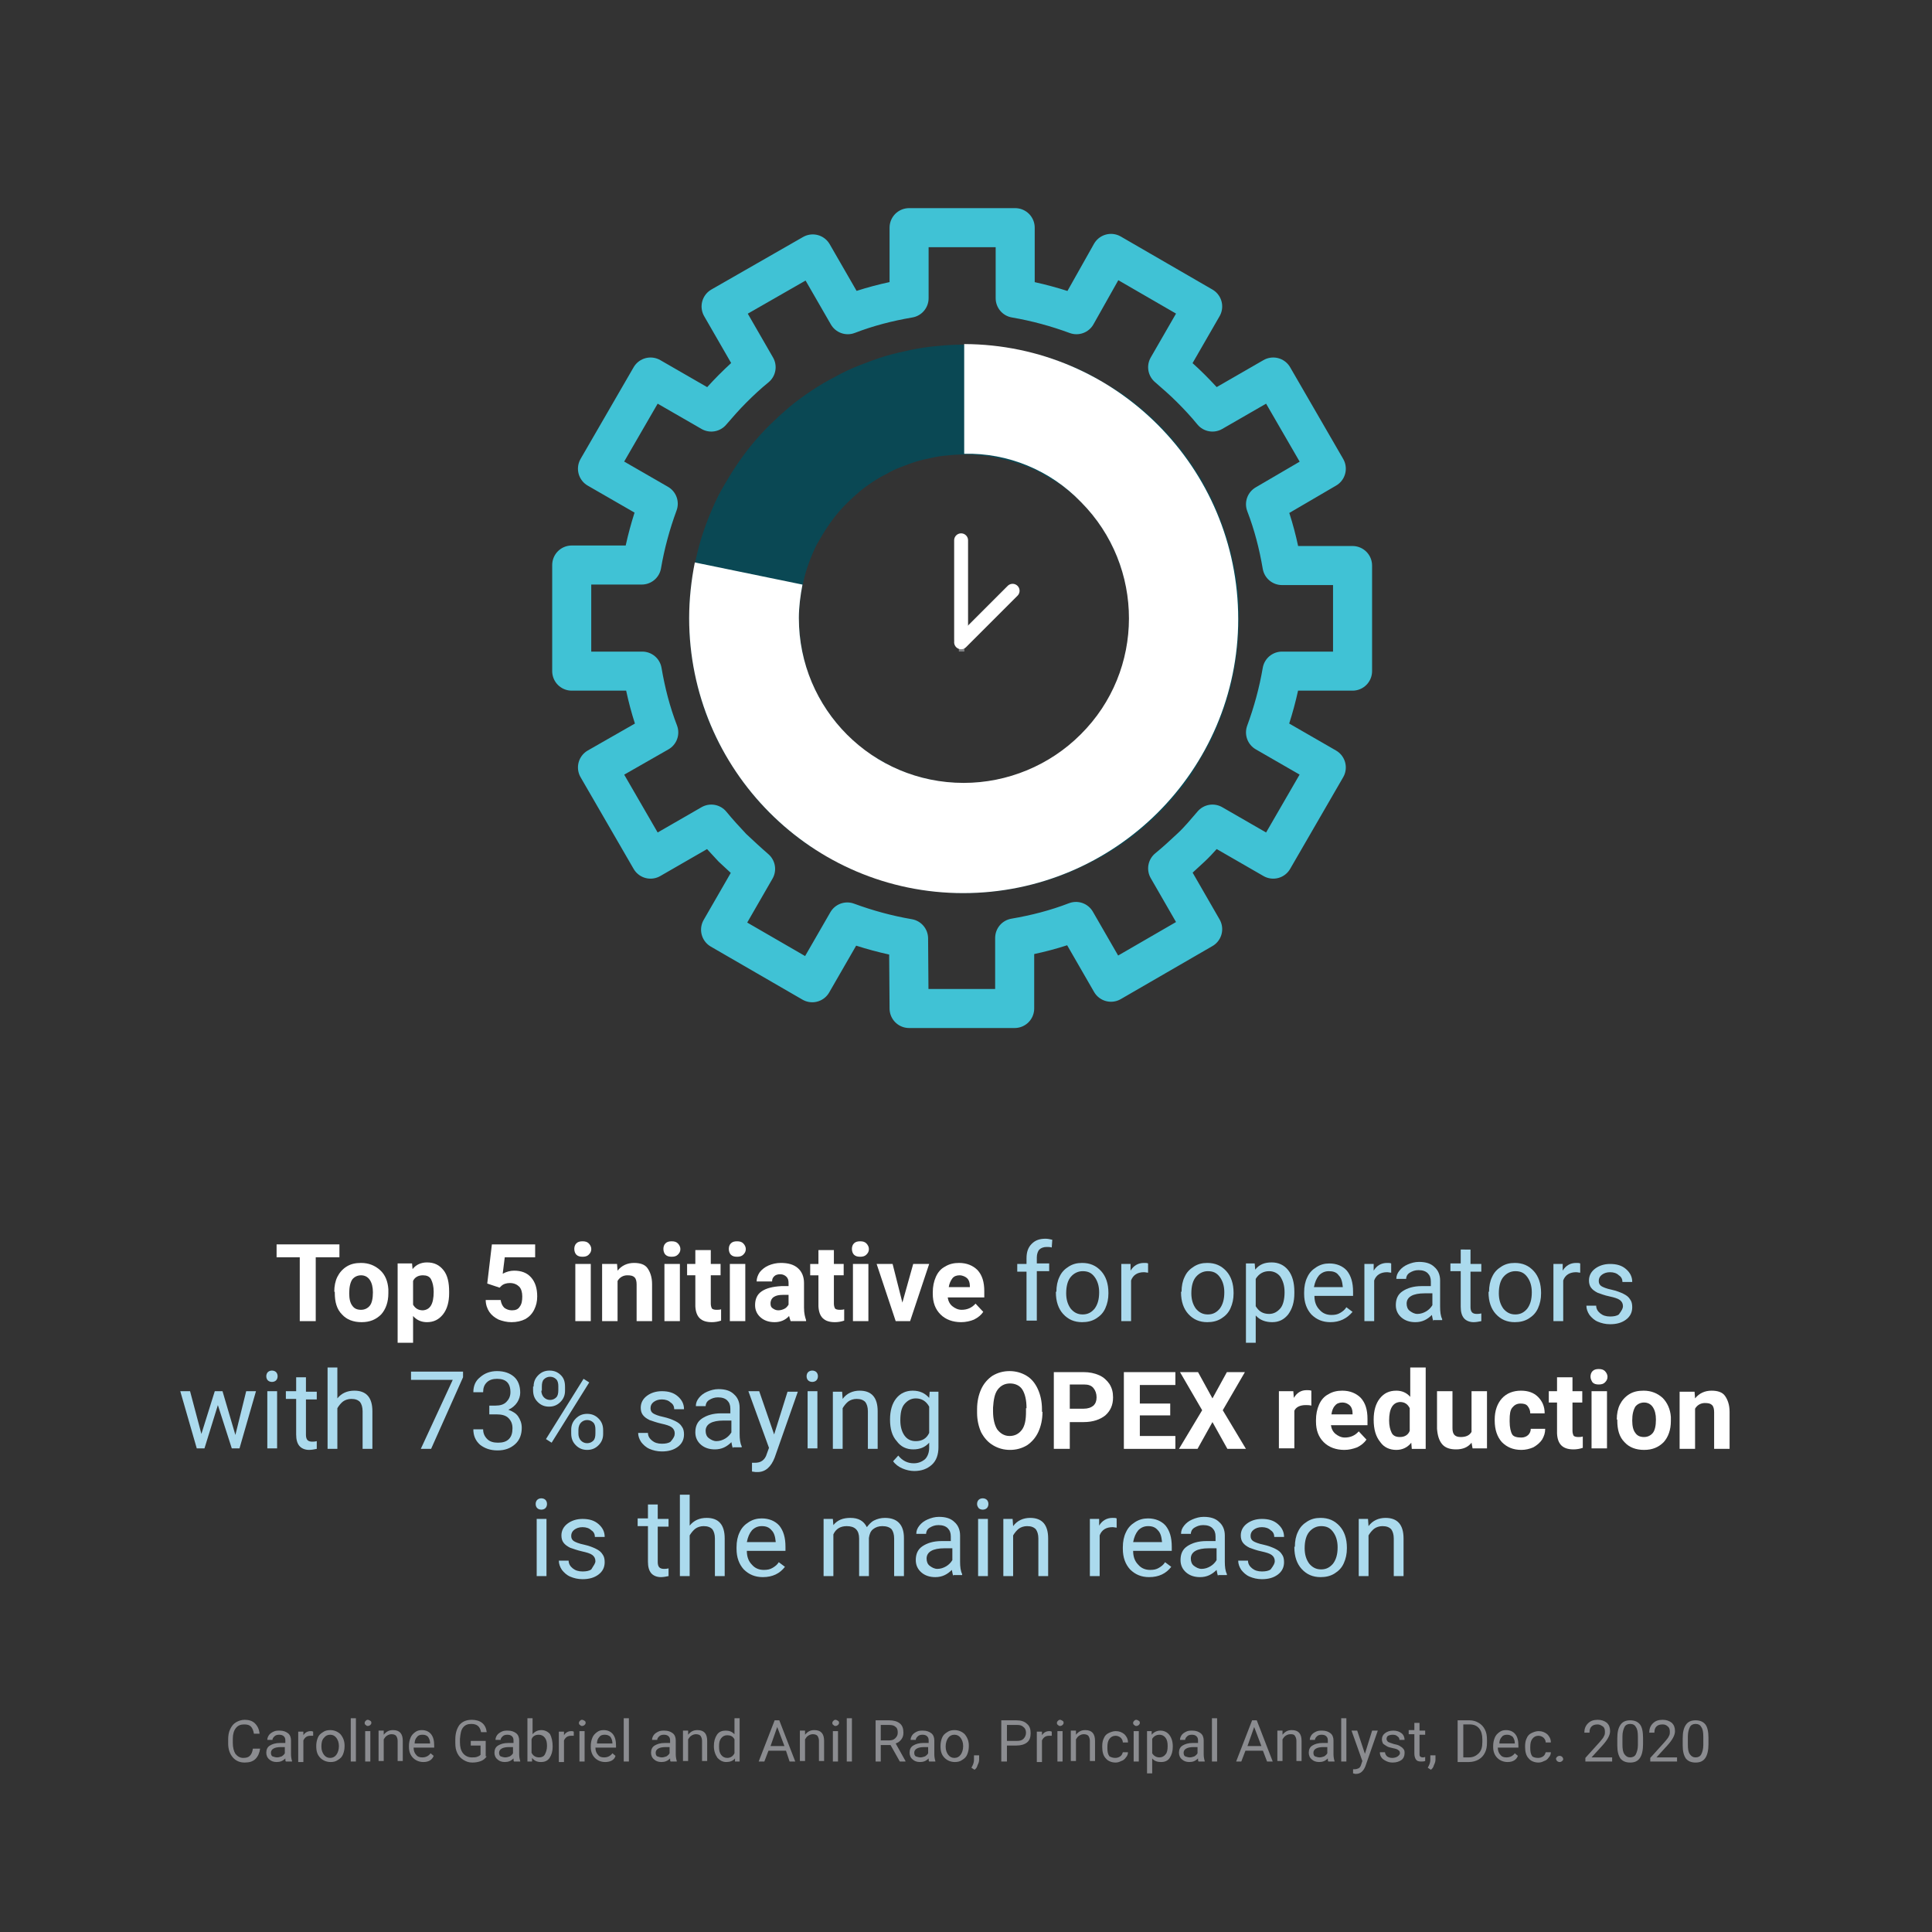 <?xml version="1.0" encoding="utf-8"?>
<!-- Generator: Adobe Illustrator 25.2.3, SVG Export Plug-In . SVG Version: 6.00 Build 0)  -->
<svg version="1.1" id="Calque_1" xmlns="http://www.w3.org/2000/svg" xmlns:xlink="http://www.w3.org/1999/xlink" x="0px" y="0px"
	 viewBox="0 0 375.1 375.1" style="enable-background:new 0 0 375.1 375.1;" xml:space="preserve">
<rect x="0" y="0" width="375.1" height="375.1" fill="#333333" stroke="none"/>
<style type="text/css">
	.st0{fill:none;stroke:#40C2D5;stroke-width:7.58;stroke-linecap:round;stroke-linejoin:round;}
	.st1{enable-background:new    ;}
	.st2{fill:#FFFFFF;}
	.st3{fill:#ABDAED;}
	.st4{opacity:0.65;}
	.st5{fill:#BABCC2;}
	.st6{fill:none;stroke:#0A4854;stroke-width:21.33;}
	.st7{fill:none;stroke:#808285;stroke-width:1.07;}
	.st8{fill:none;stroke:#FFFFFF;stroke-width:2.7;stroke-linecap:round;stroke-linejoin:round;}
</style>
<path class="st0" d="M176.5,195.8H197v-13.7c4.1-0.7,8-1.7,11.9-3.2l6.8,11.8l17.8-10.3l-6.8-11.8c1.6-1.3,3.1-2.7,4.6-4.1
	s2.8-3,4.1-4.5l11.8,6.8l10.3-17.8l-11.8-6.8c1.4-3.8,2.5-7.8,3.2-11.9h13.7v-20.5h-13.7c-0.7-4.1-1.7-8-3.2-11.9l11.8-6.9
	l-10.3-17.8l-11.8,6.8c-1.3-1.6-2.7-3.1-4.2-4.6c-1.5-1.5-3-2.8-4.5-4.1l6.8-11.8l-17.8-10.3L209,61.1c-3.8-1.4-7.8-2.5-11.9-3.2
	V44.2h-20.6v13.7c-4.1,0.7-8,1.7-11.9,3.2l-6.8-11.8L140,59.5l6.8,11.8c-1.6,1.3-3.1,2.7-4.6,4.2s-2.8,3-4.1,4.5l-11.8-6.8L116,91
	l11.8,6.8c-1.4,3.8-2.5,7.8-3.2,11.9H111v20.6h13.7c0.7,4.1,1.7,8,3.2,11.9L116,149l10.3,17.8l11.8-6.8c1.3,1.6,2.7,3.1,4.1,4.6
	c1.5,1.4,3,2.8,4.5,4.1l-6.8,11.8l17.8,10.3l6.8-11.8c3.8,1.4,7.8,2.5,11.9,3.2L176.5,195.8z"/>
<g class="st1">
	<path class="st2" d="M65.9,244.1h-4.6v12.4h-3.1v-12.4h-4.5v-2.5h12.2V244.1z"/>
</g>
<g class="st1">
	<path class="st2" d="M64.9,250.8c0-1.1,0.2-2.1,0.6-2.9s1-1.5,1.8-2c0.8-0.5,1.7-0.7,2.8-0.7c1.5,0,2.7,0.5,3.7,1.4
		s1.5,2.2,1.6,3.7l0,0.8c0,1.7-0.5,3.1-1.4,4.1c-1,1-2.2,1.5-3.8,1.5s-2.9-0.5-3.8-1.5c-1-1-1.4-2.4-1.4-4.2V250.8z M67.8,251.1
		c0,1.1,0.2,1.9,0.6,2.4c0.4,0.6,1,0.8,1.7,0.8c0.7,0,1.3-0.3,1.7-0.8s0.6-1.4,0.6-2.6c0-1-0.2-1.8-0.6-2.4c-0.4-0.6-1-0.9-1.7-0.9
		c-0.7,0-1.3,0.3-1.7,0.8C68,249,67.8,249.9,67.8,251.1z"/>
	<path class="st2" d="M87.2,251.1c0,1.7-0.4,3.1-1.2,4.1c-0.8,1-1.8,1.5-3.1,1.5c-1.1,0-2-0.4-2.7-1.2v5.2h-3v-15.4H80l0.1,1.1
		c0.7-0.9,1.7-1.3,2.8-1.3c1.4,0,2.4,0.5,3.2,1.5s1.1,2.4,1.1,4.2V251.1z M84.2,250.8c0-1-0.2-1.8-0.5-2.4s-0.9-0.8-1.6-0.8
		c-0.9,0-1.6,0.4-1.9,1.1v4.6c0.4,0.7,1,1.1,1.9,1.1C83.5,254.3,84.2,253.2,84.2,250.8z"/>
	<path class="st2" d="M94.6,249.2l0.9-7.6h8.4v2.5h-5.9l-0.4,3.2c0.7-0.4,1.5-0.6,2.2-0.6c1.4,0,2.5,0.4,3.3,1.3s1.2,2.1,1.2,3.7
		c0,1-0.2,1.8-0.6,2.6c-0.4,0.8-1,1.4-1.7,1.8c-0.8,0.4-1.7,0.6-2.7,0.6c-0.9,0-1.7-0.2-2.5-0.5c-0.8-0.4-1.4-0.9-1.8-1.5
		s-0.7-1.4-0.7-2.3h2.9c0.1,0.6,0.3,1.1,0.7,1.5c0.4,0.3,0.9,0.5,1.5,0.5c0.7,0,1.2-0.2,1.5-0.7c0.4-0.5,0.5-1.2,0.5-2
		c0-0.8-0.2-1.5-0.6-1.9s-1-0.7-1.8-0.7c-0.7,0-1.3,0.2-1.7,0.6l-0.3,0.3L94.6,249.2z"/>
	<path class="st2" d="M111.5,242.5c0-0.4,0.1-0.8,0.4-1.1c0.3-0.3,0.7-0.4,1.2-0.4c0.5,0,0.9,0.1,1.2,0.4s0.5,0.7,0.5,1.1
		c0,0.5-0.2,0.8-0.5,1.1s-0.7,0.4-1.2,0.4s-0.9-0.1-1.2-0.4C111.7,243.4,111.5,243,111.5,242.5z M114.7,256.5h-3v-11.1h3V256.5z"/>
	<path class="st2" d="M119.8,245.4l0.1,1.3c0.8-1,1.9-1.5,3.2-1.5c1.2,0,2.1,0.3,2.6,1s0.9,1.7,0.9,3.1v7.2h-3v-7.1
		c0-0.6-0.1-1.1-0.4-1.4s-0.7-0.4-1.4-0.4c-0.8,0-1.5,0.4-1.9,1.1v7.8h-3v-11.1H119.8z"/>
	<path class="st2" d="M128.8,242.5c0-0.4,0.1-0.8,0.4-1.1c0.3-0.3,0.7-0.4,1.2-0.4c0.5,0,0.9,0.1,1.2,0.4s0.5,0.7,0.5,1.1
		c0,0.5-0.2,0.8-0.5,1.1s-0.7,0.4-1.2,0.4s-0.9-0.1-1.2-0.4C129,243.4,128.8,243,128.8,242.5z M132,256.5h-3v-11.1h3V256.5z"/>
	<path class="st2" d="M138,242.7v2.7h1.9v2.2H138v5.5c0,0.4,0.1,0.7,0.2,0.9s0.5,0.3,0.9,0.3c0.3,0,0.6,0,0.9-0.1v2.2
		c-0.6,0.2-1.2,0.3-1.8,0.3c-2.1,0-3.1-1-3.2-3.1v-6h-1.6v-2.2h1.6v-2.7H138z"/>
	<path class="st2" d="M141.5,242.5c0-0.4,0.1-0.8,0.4-1.1c0.3-0.3,0.7-0.4,1.2-0.4c0.5,0,0.9,0.1,1.2,0.4s0.5,0.7,0.5,1.1
		c0,0.5-0.2,0.8-0.5,1.1s-0.7,0.4-1.2,0.4s-0.9-0.1-1.2-0.4C141.7,243.4,141.5,243,141.5,242.5z M144.7,256.5h-3v-11.1h3V256.5z"/>
	<path class="st2" d="M153.5,256.5c-0.1-0.3-0.2-0.6-0.3-1c-0.7,0.8-1.7,1.2-2.8,1.2c-1.1,0-2-0.3-2.7-0.9s-1.1-1.4-1.1-2.4
		c0-1.2,0.4-2.1,1.3-2.7c0.9-0.6,2.1-0.9,3.8-1h1.4v-0.6c0-0.5-0.1-0.9-0.4-1.2c-0.3-0.3-0.7-0.5-1.2-0.5c-0.5,0-0.9,0.1-1.2,0.4
		s-0.4,0.6-0.4,1h-3c0-0.6,0.2-1.2,0.6-1.8c0.4-0.5,1-1,1.7-1.3c0.7-0.3,1.5-0.5,2.4-0.5c1.4,0,2.5,0.3,3.3,1
		c0.8,0.7,1.2,1.7,1.2,2.9v4.8c0,1.1,0.2,1.8,0.4,2.4v0.2H153.5z M151.1,254.4c0.4,0,0.8-0.1,1.2-0.3c0.4-0.2,0.6-0.5,0.8-0.8v-1.9
		H152c-1.5,0-2.3,0.5-2.4,1.5l0,0.2c0,0.4,0.1,0.7,0.4,0.9S150.6,254.4,151.1,254.4z"/>
	<path class="st2" d="M161.9,242.7v2.7h1.9v2.2h-1.9v5.5c0,0.4,0.1,0.7,0.2,0.9s0.5,0.3,0.9,0.3c0.3,0,0.6,0,0.9-0.1v2.2
		c-0.6,0.2-1.2,0.3-1.8,0.3c-2.1,0-3.1-1-3.2-3.1v-6h-1.6v-2.2h1.6v-2.7H161.9z"/>
	<path class="st2" d="M165.4,242.5c0-0.4,0.1-0.8,0.4-1.1c0.3-0.3,0.7-0.4,1.2-0.4c0.5,0,0.9,0.1,1.2,0.4s0.5,0.7,0.5,1.1
		c0,0.5-0.2,0.8-0.5,1.1s-0.7,0.4-1.2,0.4s-0.9-0.1-1.2-0.4C165.6,243.4,165.4,243,165.4,242.5z M168.6,256.5h-3v-11.1h3V256.5z"/>
	<path class="st2" d="M175.2,252.9l2.1-7.5h3.1l-3.7,11.1h-2.8l-3.7-11.1h3.1L175.2,252.9z"/>
</g>
<g class="st1">
	<path class="st2" d="M186.6,256.7c-1.6,0-3-0.5-4-1.5c-1-1-1.5-2.3-1.5-4v-0.3c0-1.1,0.2-2.1,0.6-3c0.4-0.9,1-1.6,1.8-2
		c0.8-0.5,1.7-0.7,2.7-0.7c1.5,0,2.7,0.5,3.6,1.4c0.9,1,1.3,2.3,1.3,4.1v1.2h-7.1c0.1,0.7,0.4,1.3,0.9,1.7c0.5,0.4,1.1,0.7,1.8,0.7
		c1.1,0,2-0.4,2.7-1.2l1.5,1.6c-0.4,0.6-1,1.1-1.8,1.5C188.4,256.5,187.5,256.7,186.6,256.7z M186.3,247.6c-0.6,0-1.1,0.2-1.4,0.6
		s-0.6,1-0.7,1.7h4.1v-0.2c0-0.7-0.2-1.2-0.5-1.5S186.9,247.6,186.3,247.6z"/>
</g>
<g class="st1">
	<path class="st3" d="M199.3,256.5v-9.6h-1.8v-1.5h1.8v-1.1c0-1.2,0.3-2.1,1-2.8s1.5-1,2.7-1c0.4,0,0.9,0.1,1.3,0.2l-0.1,1.5
		c-0.3-0.1-0.7-0.1-1-0.1c-0.6,0-1.1,0.2-1.4,0.5s-0.5,0.9-0.5,1.5v1.2h2.4v1.5h-2.4v9.6H199.3z"/>
	<path class="st3" d="M205.1,250.8c0-1.1,0.2-2.1,0.6-2.9c0.4-0.9,1-1.5,1.8-2c0.8-0.5,1.6-0.7,2.6-0.7c1.5,0,2.7,0.5,3.7,1.6
		c0.9,1,1.4,2.4,1.4,4.2v0.1c0,1.1-0.2,2-0.6,2.9c-0.4,0.9-1,1.5-1.8,2c-0.8,0.5-1.7,0.7-2.7,0.7c-1.5,0-2.7-0.5-3.7-1.6
		c-0.9-1-1.4-2.4-1.4-4.2V250.8z M207,251.1c0,1.2,0.3,2.2,0.9,3c0.6,0.7,1.3,1.1,2.3,1.1c1,0,1.7-0.4,2.3-1.1
		c0.6-0.8,0.9-1.8,0.9-3.2c0-1.2-0.3-2.2-0.9-3c-0.6-0.8-1.3-1.1-2.3-1.1c-0.9,0-1.7,0.4-2.3,1.1S207,249.7,207,251.1z"/>
	<path class="st3" d="M223,247.1c-0.3,0-0.6-0.1-0.9-0.1c-1.2,0-2.1,0.5-2.5,1.6v7.9h-1.9v-11.1h1.8l0,1.3c0.6-1,1.5-1.5,2.6-1.5
		c0.4,0,0.6,0,0.8,0.1V247.1z"/>
	<path class="st3" d="M229.4,250.8c0-1.1,0.2-2.1,0.6-2.9c0.4-0.9,1-1.5,1.8-2c0.8-0.5,1.6-0.7,2.6-0.7c1.5,0,2.7,0.5,3.7,1.6
		c0.9,1,1.4,2.4,1.4,4.2v0.1c0,1.1-0.2,2-0.6,2.9c-0.4,0.9-1,1.5-1.8,2c-0.8,0.5-1.7,0.7-2.7,0.7c-1.5,0-2.7-0.5-3.7-1.6
		c-0.9-1-1.4-2.4-1.4-4.2V250.8z M231.3,251.1c0,1.2,0.3,2.2,0.9,3c0.6,0.7,1.3,1.1,2.3,1.1c1,0,1.7-0.4,2.3-1.1
		c0.6-0.8,0.9-1.8,0.9-3.2c0-1.2-0.3-2.2-0.9-3c-0.6-0.8-1.3-1.1-2.3-1.1c-0.9,0-1.7,0.4-2.3,1.1S231.3,249.7,231.3,251.1z"/>
	<path class="st3" d="M251.3,251.1c0,1.7-0.4,3-1.2,4.1c-0.8,1-1.8,1.5-3.1,1.5c-1.3,0-2.4-0.4-3.2-1.3v5.3h-1.9v-15.4h1.7l0.1,1.2
		c0.8-1,1.8-1.4,3.2-1.4c1.3,0,2.4,0.5,3.2,1.5c0.8,1,1.2,2.4,1.2,4.2V251.1z M249.4,250.9c0-1.3-0.3-2.2-0.8-3
		c-0.5-0.7-1.3-1.1-2.2-1.1c-1.1,0-2,0.5-2.6,1.5v5.3c0.6,1,1.4,1.5,2.6,1.5c0.9,0,1.6-0.4,2.2-1.1
		C249.1,253.4,249.4,252.3,249.4,250.9z"/>
	<path class="st3" d="M258.3,256.7c-1.5,0-2.7-0.5-3.7-1.5c-0.9-1-1.4-2.3-1.4-4v-0.3c0-1.1,0.2-2.1,0.6-2.9c0.4-0.9,1-1.5,1.8-2
		c0.8-0.5,1.6-0.7,2.5-0.7c1.4,0,2.6,0.5,3.4,1.4c0.8,1,1.2,2.3,1.2,4.1v0.8h-7.5c0,1.1,0.3,2,1,2.7c0.6,0.7,1.4,1,2.3,1
		c0.7,0,1.2-0.1,1.7-0.4c0.5-0.3,0.9-0.6,1.2-1.1l1.2,0.9C261.5,256,260.1,256.7,258.3,256.7z M258,246.8c-0.8,0-1.4,0.3-1.9,0.8
		c-0.5,0.6-0.8,1.3-1,2.3h5.6v-0.1c-0.1-1-0.3-1.7-0.8-2.2C259.5,247,258.8,246.8,258,246.8z"/>
	<path class="st3" d="M270.2,247.1c-0.3,0-0.6-0.1-0.9-0.1c-1.2,0-2.1,0.5-2.5,1.6v7.9h-1.9v-11.1h1.8l0,1.3c0.6-1,1.5-1.5,2.6-1.5
		c0.4,0,0.6,0,0.8,0.1V247.1z"/>
</g>
<g class="st1">
	<path class="st3" d="M278.3,256.5c-0.1-0.2-0.2-0.6-0.3-1.2c-0.9,0.9-1.9,1.4-3.2,1.4c-1.1,0-2-0.3-2.7-0.9
		c-0.7-0.6-1.1-1.4-1.1-2.4c0-1.2,0.4-2.1,1.3-2.7c0.9-0.6,2.1-1,3.7-1h1.8v-0.9c0-0.7-0.2-1.2-0.6-1.6c-0.4-0.4-1-0.6-1.8-0.6
		c-0.7,0-1.2,0.2-1.7,0.5c-0.5,0.3-0.7,0.8-0.7,1.2h-1.9c0-0.6,0.2-1.1,0.6-1.6c0.4-0.5,0.9-0.9,1.6-1.2c0.7-0.3,1.4-0.5,2.2-0.5
		c1.3,0,2.3,0.3,3,1c0.7,0.6,1.1,1.5,1.1,2.6v5.1c0,1,0.1,1.8,0.4,2.4v0.2H278.3z M275.2,255.1c0.6,0,1.2-0.2,1.7-0.5
		s0.9-0.7,1.2-1.2v-2.3h-1.5c-2.3,0-3.5,0.7-3.5,2c0,0.6,0.2,1.1,0.6,1.4S274.6,255.1,275.2,255.1z"/>
	<path class="st3" d="M285.5,242.7v2.7h2.1v1.5h-2.1v6.9c0,0.4,0.1,0.8,0.3,1s0.5,0.3,0.9,0.3c0.2,0,0.5,0,0.9-0.1v1.5
		c-0.5,0.1-1,0.2-1.5,0.2c-0.8,0-1.5-0.3-1.9-0.8c-0.4-0.5-0.6-1.2-0.6-2.2v-6.9h-2v-1.5h2v-2.7H285.5z"/>
</g>
<g class="st1">
	<path class="st3" d="M289.1,250.8c0-1.1,0.2-2.1,0.6-2.9c0.4-0.9,1-1.5,1.8-2c0.8-0.5,1.6-0.7,2.6-0.7c1.5,0,2.7,0.5,3.7,1.6
		c0.9,1,1.4,2.4,1.4,4.2v0.1c0,1.1-0.2,2-0.6,2.9c-0.4,0.9-1,1.5-1.8,2c-0.8,0.5-1.7,0.7-2.7,0.7c-1.5,0-2.7-0.5-3.7-1.6
		c-0.9-1-1.4-2.4-1.4-4.2V250.8z M291,251.1c0,1.2,0.3,2.2,0.9,3c0.6,0.7,1.3,1.1,2.3,1.1c1,0,1.7-0.4,2.3-1.1
		c0.6-0.8,0.9-1.8,0.9-3.2c0-1.2-0.3-2.2-0.9-3c-0.6-0.8-1.3-1.1-2.3-1.1c-0.9,0-1.7,0.4-2.3,1.1S291,249.7,291,251.1z"/>
	<path class="st3" d="M306.9,247.1c-0.3,0-0.6-0.1-0.9-0.1c-1.2,0-2.1,0.5-2.5,1.6v7.9h-1.9v-11.1h1.8l0,1.3c0.6-1,1.5-1.5,2.6-1.5
		c0.4,0,0.6,0,0.8,0.1V247.1z"/>
	<path class="st3" d="M315.1,253.6c0-0.5-0.2-0.9-0.6-1.2c-0.4-0.3-1.1-0.5-2-0.7c-1-0.2-1.7-0.5-2.3-0.7c-0.6-0.3-1-0.6-1.3-1
		c-0.3-0.4-0.4-0.9-0.4-1.4c0-0.9,0.4-1.7,1.2-2.3c0.8-0.6,1.8-0.9,2.9-0.9c1.3,0,2.3,0.3,3.1,1c0.8,0.7,1.2,1.5,1.2,2.5H315
		c0-0.5-0.2-1-0.7-1.3c-0.4-0.4-1-0.6-1.7-0.6c-0.7,0-1.2,0.2-1.6,0.5s-0.6,0.7-0.6,1.2c0,0.5,0.2,0.8,0.5,1s1,0.5,2,0.7
		c0.9,0.2,1.7,0.5,2.3,0.8c0.6,0.3,1,0.6,1.3,1.1c0.3,0.4,0.4,0.9,0.4,1.5c0,1-0.4,1.8-1.2,2.4c-0.8,0.6-1.8,0.9-3.1,0.9
		c-0.9,0-1.7-0.2-2.4-0.5s-1.2-0.8-1.6-1.3c-0.4-0.6-0.6-1.2-0.6-1.8h1.9c0,0.6,0.3,1.1,0.8,1.5c0.5,0.4,1.1,0.6,1.9,0.6
		c0.7,0,1.3-0.1,1.7-0.4C314.9,254.4,315.1,254,315.1,253.6z"/>
</g>
<g class="st1">
	<path class="st3" d="M45.7,278.6l2.1-8.5h1.9l-3.2,11.1H45l-2.7-8.4l-2.6,8.4h-1.5l-3.2-11.1h1.9l2.2,8.3l2.6-8.3h1.5L45.7,278.6z"
		/>
	<path class="st3" d="M51.7,267.2c0-0.3,0.1-0.6,0.3-0.8s0.5-0.3,0.8-0.3s0.6,0.1,0.8,0.3s0.3,0.5,0.3,0.8c0,0.3-0.1,0.6-0.3,0.8
		s-0.5,0.3-0.8,0.3s-0.6-0.1-0.8-0.3S51.7,267.5,51.7,267.2z M53.8,281.2h-1.9v-11.1h1.9V281.2z"/>
	<path class="st3" d="M59.4,267.5v2.7h2.1v1.5h-2.1v6.9c0,0.4,0.1,0.8,0.3,1s0.5,0.3,0.9,0.3c0.2,0,0.5,0,0.9-0.1v1.5
		c-0.5,0.1-1,0.2-1.5,0.2c-0.8,0-1.5-0.3-1.9-0.8c-0.4-0.5-0.6-1.2-0.6-2.2v-6.9h-2v-1.5h2v-2.7H59.4z"/>
	<path class="st3" d="M65.5,271.5c0.8-1,1.9-1.5,3.3-1.5c2.3,0,3.5,1.3,3.5,4v7.3h-1.9v-7.3c0-0.8-0.2-1.4-0.5-1.8
		c-0.4-0.4-0.9-0.6-1.7-0.6c-0.6,0-1.2,0.2-1.6,0.5s-0.8,0.8-1.1,1.3v7.9h-1.9v-15.8h1.9V271.5z"/>
	<path class="st3" d="M89.9,267.4l-6.2,13.9h-2l6.2-13.4h-8.1v-1.6h10.1V267.4z"/>
	<path class="st3" d="M94.8,272.9h1.4c0.9,0,1.6-0.2,2.1-0.7c0.5-0.5,0.8-1.1,0.8-1.9c0-1.8-0.9-2.6-2.6-2.6c-0.8,0-1.5,0.2-2,0.7
		c-0.5,0.5-0.7,1.1-0.7,1.9h-1.9c0-1.2,0.4-2.2,1.3-2.9c0.9-0.8,2-1.2,3.3-1.2c1.4,0,2.5,0.4,3.3,1.1c0.8,0.7,1.2,1.8,1.2,3.1
		c0,0.6-0.2,1.3-0.6,1.9c-0.4,0.6-1,1.1-1.7,1.4c0.8,0.3,1.5,0.7,1.9,1.3c0.4,0.6,0.7,1.3,0.7,2.2c0,1.3-0.4,2.4-1.3,3.2
		c-0.9,0.8-2,1.2-3.4,1.2s-2.5-0.4-3.4-1.1c-0.9-0.8-1.3-1.8-1.3-3h1.9c0,0.8,0.3,1.4,0.8,1.9s1.2,0.7,2.1,0.7
		c0.9,0,1.6-0.2,2.1-0.7s0.7-1.2,0.7-2.1c0-0.9-0.3-1.5-0.8-2s-1.3-0.7-2.3-0.7h-1.4V272.9z"/>
	<path class="st3" d="M103.6,269.2c0-0.9,0.3-1.6,0.9-2.2s1.3-0.9,2.2-0.9c0.9,0,1.6,0.3,2.2,0.9c0.6,0.6,0.8,1.3,0.8,2.3v0.7
		c0,0.9-0.3,1.6-0.9,2.2c-0.6,0.6-1.3,0.9-2.2,0.9c-0.9,0-1.6-0.3-2.2-0.9c-0.6-0.6-0.9-1.3-0.9-2.3V269.2z M105.1,270
		c0,0.5,0.2,1,0.5,1.3c0.3,0.3,0.7,0.5,1.2,0.5c0.5,0,0.9-0.2,1.2-0.5c0.3-0.3,0.4-0.8,0.4-1.4v-0.8c0-0.5-0.1-1-0.4-1.3
		s-0.7-0.5-1.2-0.5s-0.9,0.2-1.2,0.5s-0.4,0.8-0.4,1.4V270z M107.1,280.1l-1.1-0.7l7.3-11.7l1.1,0.7L107.1,280.1z M110.9,277.6
		c0-0.9,0.3-1.6,0.9-2.2c0.6-0.6,1.3-0.9,2.2-0.9s1.6,0.3,2.2,0.9s0.9,1.3,0.9,2.3v0.7c0,0.9-0.3,1.6-0.9,2.2
		c-0.6,0.6-1.3,0.9-2.2,0.9s-1.6-0.3-2.2-0.9c-0.6-0.6-0.9-1.3-0.9-2.3V277.6z M112.3,278.4c0,0.5,0.2,1,0.5,1.3s0.7,0.5,1.2,0.5
		c0.5,0,0.9-0.2,1.2-0.5c0.3-0.3,0.4-0.8,0.4-1.4v-0.8c0-0.5-0.1-1-0.4-1.3c-0.3-0.3-0.7-0.5-1.2-0.5c-0.5,0-0.9,0.2-1.2,0.5
		c-0.3,0.3-0.5,0.8-0.5,1.4V278.4z"/>
	<path class="st3" d="M131,278.3c0-0.5-0.2-0.9-0.6-1.2c-0.4-0.3-1.1-0.5-2-0.7s-1.7-0.5-2.3-0.7c-0.6-0.3-1-0.6-1.3-1
		c-0.3-0.4-0.4-0.9-0.4-1.4c0-0.9,0.4-1.7,1.2-2.3c0.8-0.6,1.8-0.9,2.9-0.9c1.3,0,2.3,0.3,3.1,1c0.8,0.7,1.2,1.5,1.2,2.5h-1.9
		c0-0.5-0.2-1-0.7-1.3c-0.4-0.4-1-0.6-1.7-0.6c-0.7,0-1.2,0.2-1.6,0.5s-0.6,0.7-0.6,1.2c0,0.5,0.2,0.8,0.5,1s1,0.5,2,0.7
		c0.9,0.2,1.7,0.5,2.3,0.8c0.6,0.3,1,0.6,1.3,1.1c0.3,0.4,0.4,0.9,0.4,1.5c0,1-0.4,1.8-1.2,2.4c-0.8,0.6-1.8,0.9-3.1,0.9
		c-0.9,0-1.7-0.2-2.4-0.5s-1.2-0.8-1.6-1.3c-0.4-0.6-0.6-1.2-0.6-1.8h1.9c0,0.6,0.3,1.1,0.8,1.5c0.5,0.4,1.1,0.6,1.9,0.6
		c0.7,0,1.3-0.1,1.7-0.4C130.8,279.2,131,278.8,131,278.3z"/>
	<path class="st3" d="M142.3,281.2c-0.1-0.2-0.2-0.6-0.3-1.2c-0.9,0.9-1.9,1.4-3.2,1.4c-1.1,0-2-0.3-2.7-0.9
		c-0.7-0.6-1.1-1.4-1.1-2.4c0-1.2,0.4-2.1,1.3-2.7c0.9-0.6,2.1-1,3.7-1h1.8v-0.9c0-0.7-0.2-1.2-0.6-1.6c-0.4-0.4-1-0.6-1.8-0.6
		c-0.7,0-1.2,0.2-1.7,0.5c-0.5,0.3-0.7,0.8-0.7,1.2h-1.9c0-0.6,0.2-1.1,0.6-1.6c0.4-0.5,0.9-0.9,1.6-1.2s1.4-0.5,2.2-0.5
		c1.3,0,2.3,0.3,3,1c0.7,0.6,1.1,1.5,1.1,2.6v5.1c0,1,0.1,1.8,0.4,2.4v0.2H142.3z M139.1,279.8c0.6,0,1.2-0.2,1.7-0.5
		s0.9-0.7,1.2-1.2v-2.3h-1.5c-2.3,0-3.5,0.7-3.5,2c0,0.6,0.2,1.1,0.6,1.4S138.5,279.8,139.1,279.8z"/>
</g>
<g class="st1">
	<path class="st3" d="M150.3,278.5l2.6-8.3h2l-4.5,12.8c-0.7,1.8-1.8,2.8-3.3,2.8l-0.4,0l-0.7-0.1V284l0.5,0c0.6,0,1.1-0.1,1.5-0.4
		c0.4-0.3,0.7-0.7,0.9-1.4l0.4-1.1l-4-11h2.1L150.3,278.5z"/>
	<path class="st3" d="M156.6,267.2c0-0.3,0.1-0.6,0.3-0.8s0.5-0.3,0.8-0.3s0.6,0.1,0.8,0.3s0.3,0.5,0.3,0.8c0,0.3-0.1,0.6-0.3,0.8
		s-0.5,0.3-0.8,0.3s-0.6-0.1-0.8-0.3S156.6,267.5,156.6,267.2z M158.7,281.2h-1.9v-11.1h1.9V281.2z"/>
	<path class="st3" d="M163.5,270.2l0.1,1.4c0.8-1.1,2-1.6,3.3-1.6c2.3,0,3.5,1.3,3.5,4v7.3h-1.9v-7.3c0-0.8-0.2-1.4-0.5-1.8
		c-0.4-0.4-0.9-0.6-1.7-0.6c-0.6,0-1.2,0.2-1.6,0.5s-0.8,0.8-1.1,1.3v7.9h-1.9v-11.1H163.5z"/>
	<path class="st3" d="M172.8,275.6c0-1.7,0.4-3.1,1.2-4.1c0.8-1,1.9-1.5,3.2-1.5c1.4,0,2.4,0.5,3.2,1.4l0.1-1.2h1.7V281
		c0,1.4-0.4,2.6-1.3,3.4c-0.9,0.8-2,1.2-3.4,1.2c-0.8,0-1.6-0.2-2.3-0.5s-1.4-0.8-1.8-1.4l1-1.1c0.8,1,1.8,1.5,3,1.5
		c0.9,0,1.6-0.3,2.2-0.8c0.5-0.5,0.8-1.3,0.8-2.2v-1c-0.8,0.9-1.8,1.3-3.1,1.3c-1.3,0-2.4-0.5-3.2-1.6
		C173.2,278.8,172.8,277.4,172.8,275.6z M174.8,275.8c0,1.2,0.3,2.2,0.8,2.9c0.5,0.7,1.2,1.1,2.2,1.1c1.2,0,2.1-0.5,2.6-1.6v-5.1
		c-0.6-1.1-1.5-1.6-2.6-1.6c-0.9,0-1.6,0.4-2.2,1.1S174.8,274.4,174.8,275.8z"/>
</g>
<g class="st1">
	<path class="st2" d="M202.4,274.1c0,1.5-0.3,2.8-0.8,3.9s-1.3,2-2.2,2.6c-1,0.6-2.1,0.9-3.3,0.9c-1.2,0-2.3-0.3-3.3-0.9
		c-1-0.6-1.7-1.4-2.3-2.5c-0.5-1.1-0.8-2.4-0.8-3.8v-0.7c0-1.5,0.3-2.8,0.8-3.9c0.5-1.1,1.3-2,2.2-2.6c1-0.6,2.1-0.9,3.3-0.9
		s2.3,0.3,3.3,0.9c1,0.6,1.7,1.5,2.2,2.6c0.5,1.1,0.8,2.4,0.8,3.9V274.1z M199.3,273.4c0-1.6-0.3-2.8-0.8-3.6s-1.4-1.2-2.4-1.2
		c-1,0-1.8,0.4-2.4,1.2c-0.6,0.8-0.8,2-0.9,3.5v0.7c0,1.5,0.3,2.7,0.8,3.5c0.6,0.8,1.4,1.3,2.4,1.3c1,0,1.8-0.4,2.4-1.2
		c0.6-0.8,0.8-2,0.8-3.5V273.4z"/>
	<path class="st2" d="M207.7,276v5.3h-3.1v-14.9h5.8c1.1,0,2.1,0.2,3,0.6c0.9,0.4,1.5,1,2,1.7c0.5,0.8,0.7,1.6,0.7,2.6
		c0,1.5-0.5,2.6-1.5,3.5c-1,0.8-2.4,1.3-4.2,1.3H207.7z M207.7,273.5h2.7c0.8,0,1.4-0.2,1.9-0.6c0.4-0.4,0.6-0.9,0.6-1.6
		c0-0.7-0.2-1.3-0.6-1.8s-1-0.7-1.8-0.7h-2.8V273.5z"/>
	<path class="st2" d="M227.2,274.8h-5.9v4h6.9v2.5h-10v-14.9h10v2.5h-6.9v3.6h5.9V274.8z"/>
	<path class="st2" d="M235.4,271.5l2.8-5.1h3.5l-4.3,7.4l4.5,7.5h-3.6l-2.9-5.2l-2.9,5.2h-3.6l4.5-7.5l-4.3-7.4h3.5L235.4,271.5z"/>
	<path class="st2" d="M254.6,272.9c-0.4-0.1-0.8-0.1-1.1-0.1c-1.1,0-1.9,0.4-2.2,1.1v7.3h-3v-11.1h2.8l0.1,1.3
		c0.6-1,1.4-1.5,2.5-1.5c0.3,0,0.6,0,0.9,0.1L254.6,272.9z"/>
</g>
<g class="st1">
	<path class="st2" d="M261,281.5c-1.6,0-3-0.5-4-1.5c-1-1-1.5-2.3-1.5-4v-0.3c0-1.1,0.2-2.1,0.6-3c0.4-0.9,1-1.6,1.8-2
		c0.8-0.5,1.7-0.7,2.7-0.7c1.5,0,2.7,0.5,3.6,1.4c0.9,1,1.3,2.3,1.3,4.1v1.2h-7.1c0.1,0.7,0.4,1.3,0.9,1.7c0.5,0.4,1.1,0.7,1.8,0.7
		c1.1,0,2-0.4,2.7-1.2l1.5,1.6c-0.4,0.6-1,1.1-1.8,1.5C262.7,281.3,261.9,281.5,261,281.5z M260.6,272.3c-0.6,0-1.1,0.2-1.4,0.6
		c-0.4,0.4-0.6,1-0.7,1.7h4.1v-0.2c0-0.7-0.2-1.2-0.5-1.5S261.3,272.3,260.6,272.3z"/>
	<path class="st2" d="M266.7,275.6c0-1.7,0.4-3.1,1.2-4.1c0.8-1,1.8-1.5,3.2-1.5c1.1,0,2,0.4,2.7,1.2v-5.7h3v15.8h-2.7l-0.1-1.2
		c-0.7,0.9-1.7,1.4-2.9,1.4c-1.3,0-2.4-0.5-3.1-1.5C267.1,278.9,266.7,277.5,266.7,275.6z M269.7,275.8c0,1,0.2,1.8,0.5,2.4
		s0.9,0.8,1.6,0.8c0.9,0,1.6-0.4,1.9-1.2v-4.4c-0.4-0.8-1-1.2-1.9-1.2C270.4,272.3,269.7,273.5,269.7,275.8z"/>
	<path class="st2" d="M285.7,280.1c-0.7,0.9-1.7,1.3-3,1.3c-1.2,0-2.1-0.3-2.7-1c-0.6-0.7-0.9-1.7-1-3v-7.3h3v7.2
		c0,1.2,0.5,1.7,1.6,1.7c1,0,1.7-0.3,2.1-1v-7.9h3v11.1h-2.8L285.7,280.1z"/>
	<path class="st2" d="M295.4,279.1c0.5,0,1-0.2,1.3-0.5s0.5-0.7,0.5-1.2h2.8c0,0.8-0.2,1.4-0.6,2.1c-0.4,0.6-1,1.1-1.7,1.5
		c-0.7,0.3-1.5,0.5-2.3,0.5c-1.6,0-2.8-0.5-3.8-1.5c-0.9-1-1.4-2.4-1.4-4.2v-0.2c0-1.7,0.5-3.1,1.4-4.1s2.2-1.5,3.7-1.5
		c1.4,0,2.5,0.4,3.3,1.2c0.8,0.8,1.3,1.8,1.3,3.2h-2.8c0-0.6-0.2-1-0.5-1.4c-0.3-0.4-0.8-0.5-1.4-0.5c-0.7,0-1.2,0.3-1.6,0.8
		c-0.4,0.5-0.5,1.3-0.5,2.4v0.3c0,1.1,0.2,2,0.5,2.5S294.7,279.1,295.4,279.1z"/>
	<path class="st2" d="M305.3,267.4v2.7h1.9v2.2h-1.9v5.5c0,0.4,0.1,0.7,0.2,0.9s0.5,0.3,0.9,0.3c0.3,0,0.6,0,0.9-0.1v2.2
		c-0.6,0.2-1.2,0.3-1.8,0.3c-2.1,0-3.1-1-3.2-3.1v-6h-1.6v-2.2h1.6v-2.7H305.3z"/>
	<path class="st2" d="M308.8,267.3c0-0.4,0.1-0.8,0.4-1.1c0.3-0.3,0.7-0.4,1.2-0.4c0.5,0,0.9,0.1,1.2,0.4s0.5,0.7,0.5,1.1
		c0,0.5-0.2,0.8-0.5,1.1c-0.3,0.3-0.7,0.4-1.2,0.4s-0.9-0.1-1.2-0.4C309,268.1,308.8,267.7,308.8,267.3z M312,281.2h-3v-11.1h3
		V281.2z"/>
	<path class="st2" d="M313.9,275.6c0-1.1,0.2-2.1,0.6-2.9s1-1.5,1.8-2c0.8-0.5,1.7-0.7,2.8-0.7c1.5,0,2.7,0.5,3.7,1.4
		c0.9,0.9,1.5,2.2,1.6,3.7l0,0.8c0,1.7-0.5,3.1-1.4,4.1c-1,1-2.2,1.5-3.8,1.5s-2.9-0.5-3.8-1.5c-1-1-1.4-2.4-1.4-4.2V275.6z
		 M316.9,275.8c0,1.1,0.2,1.9,0.6,2.4c0.4,0.6,1,0.8,1.7,0.8c0.7,0,1.3-0.3,1.7-0.8s0.6-1.4,0.6-2.6c0-1-0.2-1.8-0.6-2.4
		c-0.4-0.6-1-0.9-1.7-0.9c-0.7,0-1.3,0.3-1.7,0.8C317.1,273.8,316.9,274.6,316.9,275.8z"/>
	<path class="st2" d="M329,270.2l0.1,1.3c0.8-1,1.9-1.5,3.2-1.5c1.2,0,2.1,0.3,2.6,1s0.9,1.7,0.9,3.1v7.2h-3v-7.1
		c0-0.6-0.1-1.1-0.4-1.4s-0.7-0.4-1.4-0.4c-0.8,0-1.5,0.4-1.9,1.1v7.8h-3v-11.1H329z"/>
</g>
<g class="st1">
	<path class="st3" d="M104,292c0-0.3,0.1-0.6,0.3-0.8s0.5-0.3,0.8-0.3s0.6,0.1,0.8,0.3s0.3,0.5,0.3,0.8c0,0.3-0.1,0.6-0.3,0.8
		s-0.5,0.3-0.8,0.3s-0.6-0.1-0.8-0.3S104,292.3,104,292z M106.1,306h-1.9v-11.1h1.9V306z"/>
	<path class="st3" d="M115.6,303.1c0-0.5-0.2-0.9-0.6-1.2c-0.4-0.3-1.1-0.5-2-0.7s-1.7-0.5-2.3-0.7c-0.6-0.3-1-0.6-1.3-1
		c-0.3-0.4-0.4-0.9-0.4-1.4c0-0.9,0.4-1.7,1.2-2.3c0.8-0.6,1.8-0.9,2.9-0.9c1.3,0,2.3,0.3,3.1,1c0.8,0.7,1.2,1.5,1.2,2.5h-1.9
		c0-0.5-0.2-1-0.7-1.3c-0.4-0.4-1-0.6-1.7-0.6c-0.7,0-1.2,0.2-1.6,0.5s-0.6,0.7-0.6,1.2c0,0.5,0.2,0.8,0.5,1s1,0.5,2,0.7
		c0.9,0.2,1.7,0.5,2.3,0.8c0.6,0.3,1,0.6,1.3,1.1c0.3,0.4,0.4,0.9,0.4,1.5c0,1-0.4,1.8-1.2,2.4c-0.8,0.6-1.8,0.9-3.1,0.9
		c-0.9,0-1.7-0.2-2.4-0.5s-1.2-0.8-1.6-1.3c-0.4-0.6-0.6-1.2-0.6-1.8h1.9c0,0.6,0.3,1.1,0.8,1.5c0.5,0.4,1.1,0.6,1.9,0.6
		c0.7,0,1.3-0.1,1.7-0.4C115.3,303.9,115.6,303.5,115.6,303.1z"/>
	<path class="st3" d="M127.7,292.2v2.7h2.1v1.5h-2.1v6.9c0,0.4,0.1,0.8,0.3,1s0.5,0.3,0.9,0.3c0.2,0,0.5,0,0.9-0.1v1.5
		c-0.5,0.1-1,0.2-1.5,0.2c-0.8,0-1.5-0.3-1.9-0.8c-0.4-0.5-0.6-1.2-0.6-2.2v-6.9h-2v-1.5h2v-2.7H127.7z"/>
	<path class="st3" d="M133.9,296.2c0.8-1,1.9-1.5,3.3-1.5c2.3,0,3.5,1.3,3.5,4v7.3h-1.9v-7.3c0-0.8-0.2-1.4-0.5-1.8
		c-0.4-0.4-0.9-0.6-1.7-0.6c-0.6,0-1.2,0.2-1.6,0.5s-0.8,0.8-1.1,1.3v7.9H132v-15.8h1.9V296.2z"/>
	<path class="st3" d="M148.1,306.2c-1.5,0-2.7-0.5-3.7-1.5c-0.9-1-1.4-2.3-1.4-4v-0.3c0-1.1,0.2-2.1,0.6-2.9c0.4-0.9,1-1.5,1.8-2
		c0.8-0.5,1.6-0.7,2.5-0.7c1.4,0,2.6,0.5,3.4,1.4c0.8,1,1.2,2.3,1.2,4.1v0.8H145c0,1.1,0.3,2,1,2.7c0.6,0.7,1.4,1,2.3,1
		c0.7,0,1.2-0.1,1.7-0.4c0.5-0.3,0.9-0.6,1.2-1.1l1.2,0.9C151.4,305.5,150,306.2,148.1,306.2z M147.9,296.3c-0.8,0-1.4,0.3-1.9,0.8
		c-0.5,0.6-0.8,1.3-1,2.3h5.6v-0.1c-0.1-1-0.3-1.7-0.8-2.2C149.3,296.5,148.7,296.3,147.9,296.3z"/>
	<path class="st3" d="M161.7,294.9l0.1,1.2c0.8-1,1.9-1.4,3.3-1.4c1.6,0,2.6,0.6,3.2,1.8c0.4-0.5,0.8-1,1.4-1.3
		c0.6-0.3,1.3-0.5,2.1-0.5c2.4,0,3.7,1.3,3.7,3.9v7.4h-1.9v-7.3c0-0.8-0.2-1.4-0.5-1.8c-0.4-0.4-1-0.6-1.8-0.6
		c-0.7,0-1.3,0.2-1.8,0.6c-0.5,0.4-0.7,1-0.8,1.7v7.4h-1.9v-7.3c0-1.6-0.8-2.4-2.4-2.4c-1.2,0-2.1,0.5-2.6,1.6v8.1h-1.9v-11.1H161.7
		z"/>
	<path class="st3" d="M185.1,306c-0.1-0.2-0.2-0.6-0.3-1.2c-0.9,0.9-1.9,1.4-3.2,1.4c-1.1,0-2-0.3-2.7-0.9c-0.7-0.6-1.1-1.4-1.1-2.4
		c0-1.2,0.4-2.1,1.3-2.7c0.9-0.6,2.1-1,3.7-1h1.8v-0.9c0-0.7-0.2-1.2-0.6-1.6c-0.4-0.4-1-0.6-1.8-0.6c-0.7,0-1.2,0.2-1.7,0.5
		c-0.5,0.3-0.7,0.8-0.7,1.2h-1.9c0-0.6,0.2-1.1,0.6-1.6c0.4-0.5,0.9-0.9,1.6-1.2s1.4-0.5,2.2-0.5c1.3,0,2.3,0.3,3,1
		c0.7,0.6,1.1,1.5,1.1,2.6v5.1c0,1,0.1,1.8,0.4,2.4v0.2H185.1z M182,304.6c0.6,0,1.2-0.2,1.7-0.5s0.9-0.7,1.2-1.2v-2.3h-1.5
		c-2.3,0-3.5,0.7-3.5,2c0,0.6,0.2,1.1,0.6,1.4S181.4,304.6,182,304.6z"/>
	<path class="st3" d="M189.7,292c0-0.3,0.1-0.6,0.3-0.8c0.2-0.2,0.5-0.3,0.8-0.3s0.6,0.1,0.8,0.3s0.3,0.5,0.3,0.8
		c0,0.3-0.1,0.6-0.3,0.8s-0.5,0.3-0.8,0.3s-0.6-0.1-0.8-0.3C189.8,292.5,189.7,292.3,189.7,292z M191.8,306h-1.9v-11.1h1.9V306z"/>
	<path class="st3" d="M196.6,294.9l0.1,1.4c0.8-1.1,2-1.6,3.3-1.6c2.3,0,3.5,1.3,3.5,4v7.3h-1.9v-7.3c0-0.8-0.2-1.4-0.5-1.8
		c-0.4-0.4-0.9-0.6-1.7-0.6c-0.6,0-1.2,0.2-1.6,0.5s-0.8,0.8-1.1,1.3v7.9h-1.9v-11.1H196.6z"/>
	<path class="st3" d="M216.9,296.6c-0.3,0-0.6-0.1-0.9-0.1c-1.2,0-2.1,0.5-2.5,1.6v7.9h-1.9v-11.1h1.8l0,1.3c0.6-1,1.5-1.5,2.6-1.5
		c0.4,0,0.6,0,0.8,0.1V296.6z"/>
</g>
<g class="st1">
	<path class="st3" d="M223.1,306.2c-1.5,0-2.7-0.5-3.7-1.5c-0.9-1-1.4-2.3-1.4-4v-0.3c0-1.1,0.2-2.1,0.6-2.9c0.4-0.9,1-1.5,1.8-2
		c0.8-0.5,1.6-0.7,2.5-0.7c1.4,0,2.6,0.5,3.4,1.4c0.8,1,1.2,2.3,1.2,4.1v0.8h-7.5c0,1.1,0.3,2,1,2.7c0.6,0.7,1.4,1,2.3,1
		c0.7,0,1.2-0.1,1.7-0.4c0.5-0.3,0.9-0.6,1.2-1.1l1.2,0.9C226.4,305.5,225,306.2,223.1,306.2z M222.9,296.3c-0.8,0-1.4,0.3-1.9,0.8
		c-0.5,0.6-0.8,1.3-1,2.3h5.6v-0.1c-0.1-1-0.3-1.7-0.8-2.2C224.3,296.5,223.7,296.3,222.9,296.3z"/>
	<path class="st3" d="M236.5,306c-0.1-0.2-0.2-0.6-0.3-1.2c-0.9,0.9-1.9,1.4-3.2,1.4c-1.1,0-2-0.3-2.7-0.9c-0.7-0.6-1.1-1.4-1.1-2.4
		c0-1.2,0.4-2.1,1.3-2.7c0.9-0.6,2.1-1,3.7-1h1.8v-0.9c0-0.7-0.2-1.2-0.6-1.6c-0.4-0.4-1-0.6-1.8-0.6c-0.7,0-1.2,0.2-1.7,0.5
		c-0.5,0.3-0.7,0.8-0.7,1.2h-1.9c0-0.6,0.2-1.1,0.6-1.6c0.4-0.5,0.9-0.9,1.6-1.2c0.7-0.3,1.4-0.5,2.2-0.5c1.3,0,2.3,0.3,3,1
		c0.7,0.6,1.1,1.5,1.1,2.6v5.1c0,1,0.1,1.8,0.4,2.4v0.2H236.5z M233.3,304.6c0.6,0,1.2-0.2,1.7-0.5s0.9-0.7,1.2-1.2v-2.3h-1.5
		c-2.3,0-3.5,0.7-3.5,2c0,0.6,0.2,1.1,0.6,1.4S232.7,304.6,233.3,304.6z"/>
	<path class="st3" d="M247.5,303.1c0-0.5-0.2-0.9-0.6-1.2c-0.4-0.3-1.1-0.5-2-0.7c-1-0.2-1.7-0.5-2.3-0.7c-0.6-0.3-1-0.6-1.3-1
		c-0.3-0.4-0.4-0.9-0.4-1.4c0-0.9,0.4-1.7,1.2-2.3c0.8-0.6,1.8-0.9,2.9-0.9c1.3,0,2.3,0.3,3.1,1c0.8,0.7,1.2,1.5,1.2,2.5h-1.9
		c0-0.5-0.2-1-0.7-1.3c-0.4-0.4-1-0.6-1.7-0.6c-0.7,0-1.2,0.2-1.6,0.5s-0.6,0.7-0.6,1.2c0,0.5,0.2,0.8,0.5,1s1,0.5,2,0.7
		c0.9,0.2,1.7,0.5,2.3,0.8c0.6,0.3,1,0.6,1.3,1.1c0.3,0.4,0.4,0.9,0.4,1.5c0,1-0.4,1.8-1.2,2.4c-0.8,0.6-1.8,0.9-3.1,0.9
		c-0.9,0-1.7-0.2-2.4-0.5s-1.2-0.8-1.6-1.3c-0.4-0.6-0.6-1.2-0.6-1.8h1.9c0,0.6,0.3,1.1,0.8,1.5c0.5,0.4,1.1,0.6,1.9,0.6
		c0.7,0,1.3-0.1,1.7-0.4C247.3,303.9,247.5,303.5,247.5,303.1z"/>
	<path class="st3" d="M251.4,300.3c0-1.1,0.2-2.1,0.6-2.9c0.4-0.9,1-1.5,1.8-2c0.8-0.5,1.6-0.7,2.6-0.7c1.5,0,2.7,0.5,3.7,1.6
		c0.9,1,1.4,2.4,1.4,4.2v0.1c0,1.1-0.2,2-0.6,2.9c-0.4,0.9-1,1.5-1.8,2c-0.8,0.5-1.7,0.7-2.7,0.7c-1.5,0-2.7-0.5-3.7-1.6
		c-0.9-1-1.4-2.4-1.4-4.2V300.3z M253.3,300.6c0,1.2,0.3,2.2,0.9,3c0.6,0.7,1.3,1.1,2.3,1.1c1,0,1.7-0.4,2.3-1.1
		c0.6-0.8,0.9-1.8,0.9-3.2c0-1.2-0.3-2.2-0.9-3c-0.6-0.8-1.3-1.1-2.3-1.1c-0.9,0-1.7,0.4-2.3,1.1S253.3,299.2,253.3,300.6z"/>
	<path class="st3" d="M265.6,294.9l0.1,1.4c0.8-1.1,2-1.6,3.3-1.6c2.3,0,3.5,1.3,3.5,4v7.3h-1.9v-7.3c0-0.8-0.2-1.4-0.5-1.8
		c-0.4-0.4-0.9-0.6-1.7-0.6c-0.6,0-1.2,0.2-1.6,0.5s-0.8,0.8-1.1,1.3v7.9h-1.9v-11.1H265.6z"/>
</g>
<g class="st4">
	<g>
		<g>
			<g class="st1">
				<path class="st5" d="M50.5,339.5c-0.1,0.8-0.4,1.5-0.9,2c-0.5,0.5-1.2,0.7-2.1,0.7c-0.9,0-1.7-0.3-2.3-1s-0.9-1.6-0.9-2.7v-0.8
					c0-0.7,0.1-1.4,0.4-2c0.3-0.6,0.6-1,1.1-1.3c0.5-0.3,1.1-0.5,1.7-0.5c0.8,0,1.5,0.2,2,0.7s0.8,1.1,0.9,2h-1.1
					c-0.1-0.6-0.3-1.1-0.6-1.4c-0.3-0.3-0.7-0.4-1.3-0.4c-0.7,0-1.2,0.2-1.6,0.7c-0.4,0.5-0.6,1.2-0.6,2.1v0.8
					c0,0.9,0.2,1.6,0.5,2.1c0.4,0.5,0.9,0.8,1.5,0.8c0.6,0,1-0.1,1.3-0.4c0.3-0.3,0.5-0.7,0.6-1.4H50.5z"/>
				<path class="st5" d="M55.5,342c-0.1-0.1-0.1-0.3-0.1-0.6c-0.5,0.5-1,0.7-1.7,0.7c-0.6,0-1.1-0.2-1.4-0.5
					c-0.4-0.3-0.6-0.8-0.6-1.3c0-0.6,0.2-1.1,0.7-1.4s1.1-0.5,2-0.5h1v-0.5c0-0.4-0.1-0.6-0.3-0.8c-0.2-0.2-0.5-0.3-0.9-0.3
					c-0.4,0-0.7,0.1-0.9,0.3c-0.2,0.2-0.4,0.4-0.4,0.7h-1c0-0.3,0.1-0.6,0.3-0.9c0.2-0.3,0.5-0.5,0.9-0.7c0.4-0.2,0.8-0.2,1.2-0.2
					c0.7,0,1.2,0.2,1.6,0.5c0.4,0.3,0.6,0.8,0.6,1.4v2.7c0,0.5,0.1,1,0.2,1.3v0.1H55.5z M53.8,341.2c0.3,0,0.6-0.1,0.9-0.2
					c0.3-0.2,0.5-0.4,0.6-0.6v-1.2h-0.8c-1.2,0-1.9,0.4-1.9,1.1c0,0.3,0.1,0.6,0.3,0.7C53.2,341.1,53.5,341.2,53.8,341.2z"/>
				<path class="st5" d="M60.8,337c-0.2,0-0.3,0-0.5,0c-0.7,0-1.1,0.3-1.4,0.9v4.2h-1v-5.9h1l0,0.7c0.3-0.5,0.8-0.8,1.4-0.8
					c0.2,0,0.3,0,0.5,0.1V337z"/>
			</g>
			<g class="st1">
				<path class="st5" d="M61.4,339c0-0.6,0.1-1.1,0.3-1.6s0.5-0.8,1-1.1c0.4-0.3,0.9-0.4,1.4-0.4c0.8,0,1.5,0.3,2,0.8
					c0.5,0.6,0.8,1.3,0.8,2.2v0.1c0,0.6-0.1,1.1-0.3,1.6c-0.2,0.5-0.5,0.8-1,1.1c-0.4,0.3-0.9,0.4-1.4,0.4c-0.8,0-1.5-0.3-2-0.8
					C61.6,340.7,61.4,340,61.4,339L61.4,339z M62.4,339.1c0,0.7,0.2,1.2,0.5,1.6c0.3,0.4,0.7,0.6,1.2,0.6c0.5,0,0.9-0.2,1.2-0.6
					c0.3-0.4,0.5-1,0.5-1.7c0-0.7-0.2-1.2-0.5-1.6c-0.3-0.4-0.7-0.6-1.2-0.6c-0.5,0-0.9,0.2-1.2,0.6
					C62.5,337.8,62.4,338.4,62.4,339.1z"/>
				<path class="st5" d="M69.1,342h-1v-8.4h1V342z"/>
				<path class="st5" d="M70.8,334.5c0-0.2,0.1-0.3,0.2-0.4c0.1-0.1,0.2-0.2,0.4-0.2c0.2,0,0.3,0.1,0.5,0.2s0.2,0.3,0.2,0.4
					c0,0.2-0.1,0.3-0.2,0.4c-0.1,0.1-0.3,0.2-0.5,0.2c-0.2,0-0.3-0.1-0.4-0.2C70.8,334.8,70.8,334.6,70.8,334.5z M71.9,342h-1v-5.9
					h1V342z"/>
				<path class="st5" d="M74.5,336.1l0,0.7c0.5-0.6,1-0.9,1.8-0.9c1.3,0,1.9,0.7,1.9,2.1v3.9h-1v-3.9c0-0.4-0.1-0.7-0.3-1
					c-0.2-0.2-0.5-0.3-0.9-0.3c-0.3,0-0.6,0.1-0.9,0.3s-0.4,0.4-0.6,0.7v4.2h-1v-5.9H74.5z"/>
				<path class="st5" d="M82.2,342.1c-0.8,0-1.5-0.3-2-0.8s-0.8-1.2-0.8-2.1V339c0-0.6,0.1-1.1,0.3-1.6c0.2-0.5,0.5-0.8,0.9-1.1
					c0.4-0.3,0.8-0.4,1.3-0.4c0.8,0,1.4,0.3,1.8,0.8c0.4,0.5,0.6,1.2,0.6,2.2v0.4h-4c0,0.6,0.2,1.1,0.5,1.4c0.3,0.4,0.7,0.5,1.2,0.5
					c0.4,0,0.7-0.1,0.9-0.2s0.5-0.3,0.7-0.6l0.6,0.5C83.9,341.7,83.2,342.1,82.2,342.1z M82,336.8c-0.4,0-0.8,0.1-1,0.4
					c-0.3,0.3-0.5,0.7-0.5,1.3h3v-0.1c0-0.5-0.2-0.9-0.4-1.2C82.8,336.9,82.5,336.8,82,336.8z"/>
				<path class="st5" d="M94.5,341c-0.3,0.4-0.6,0.7-1.1,0.9s-1.1,0.3-1.7,0.3c-0.7,0-1.2-0.2-1.7-0.5s-0.9-0.7-1.2-1.3
					c-0.3-0.6-0.4-1.2-0.4-2v-0.7c0-1.2,0.3-2.1,0.8-2.8c0.6-0.7,1.4-1,2.4-1c0.8,0,1.5,0.2,2,0.6c0.5,0.4,0.8,1,0.9,1.8h-1.1
					c-0.2-1.1-0.8-1.6-1.9-1.6c-0.7,0-1.2,0.2-1.6,0.7c-0.4,0.5-0.5,1.2-0.6,2.2v0.7c0,0.9,0.2,1.6,0.6,2.1s1,0.8,1.7,0.8
					c0.4,0,0.7,0,1-0.1c0.3-0.1,0.5-0.2,0.7-0.4v-1.8h-1.9V338h2.9V341z"/>
				<path class="st5" d="M99.8,342c-0.1-0.1-0.1-0.3-0.1-0.6c-0.5,0.5-1,0.7-1.7,0.7c-0.6,0-1.1-0.2-1.4-0.5
					c-0.4-0.3-0.6-0.8-0.6-1.3c0-0.6,0.2-1.1,0.7-1.4s1.1-0.5,2-0.5h1v-0.5c0-0.4-0.1-0.6-0.3-0.8c-0.2-0.2-0.5-0.3-0.9-0.3
					c-0.4,0-0.7,0.1-0.9,0.3c-0.2,0.2-0.4,0.4-0.4,0.7h-1c0-0.3,0.1-0.6,0.3-0.9c0.2-0.3,0.5-0.5,0.9-0.7c0.4-0.2,0.8-0.2,1.2-0.2
					c0.7,0,1.2,0.2,1.6,0.5c0.4,0.3,0.6,0.8,0.6,1.4v2.7c0,0.5,0.1,1,0.2,1.3v0.1H99.8z M98.1,341.2c0.3,0,0.6-0.1,0.9-0.2
					c0.3-0.2,0.5-0.4,0.6-0.6v-1.2h-0.8c-1.2,0-1.9,0.4-1.9,1.1c0,0.3,0.1,0.6,0.3,0.7C97.5,341.1,97.8,341.2,98.1,341.2z"/>
				<path class="st5" d="M107.3,339.1c0,0.9-0.2,1.6-0.6,2.2c-0.4,0.6-1,0.8-1.7,0.8c-0.8,0-1.3-0.3-1.7-0.8l0,0.7h-0.9v-8.4h1v3.1
					c0.4-0.5,1-0.8,1.7-0.8c0.7,0,1.3,0.3,1.7,0.8C107.1,337.3,107.3,338.1,107.3,339.1L107.3,339.1z M106.2,339
					c0-0.7-0.1-1.2-0.4-1.6c-0.3-0.4-0.7-0.6-1.2-0.6c-0.7,0-1.2,0.3-1.4,0.9v2.6c0.3,0.6,0.8,0.9,1.5,0.9c0.5,0,0.9-0.2,1.1-0.6
					S106.2,339.7,106.2,339z"/>
				<path class="st5" d="M111.4,337c-0.2,0-0.3,0-0.5,0c-0.7,0-1.1,0.3-1.4,0.9v4.2h-1v-5.9h1l0,0.7c0.3-0.5,0.8-0.8,1.4-0.8
					c0.2,0,0.3,0,0.5,0.1V337z"/>
				<path class="st5" d="M112.4,334.5c0-0.2,0.1-0.3,0.2-0.4c0.1-0.1,0.2-0.2,0.4-0.2c0.2,0,0.3,0.1,0.5,0.2s0.2,0.3,0.2,0.4
					c0,0.2-0.1,0.3-0.2,0.4c-0.1,0.1-0.3,0.2-0.5,0.2c-0.2,0-0.3-0.1-0.4-0.2C112.4,334.8,112.4,334.6,112.4,334.5z M113.5,342h-1
					v-5.9h1V342z"/>
				<path class="st5" d="M117.5,342.1c-0.8,0-1.5-0.3-2-0.8s-0.8-1.2-0.8-2.1V339c0-0.6,0.1-1.1,0.3-1.6c0.2-0.5,0.5-0.8,0.9-1.1
					c0.4-0.3,0.8-0.4,1.3-0.4c0.8,0,1.4,0.3,1.8,0.8c0.4,0.5,0.6,1.2,0.6,2.2v0.4h-4c0,0.6,0.2,1.1,0.5,1.4c0.3,0.4,0.7,0.5,1.2,0.5
					c0.4,0,0.7-0.1,0.9-0.2s0.5-0.3,0.7-0.6l0.6,0.5C119.3,341.7,118.5,342.1,117.5,342.1z M117.4,336.8c-0.4,0-0.8,0.1-1,0.4
					c-0.3,0.3-0.5,0.7-0.5,1.3h3v-0.1c0-0.5-0.2-0.9-0.4-1.2C118.2,336.9,117.8,336.8,117.4,336.8z"/>
				<path class="st5" d="M122.1,342h-1v-8.4h1V342z"/>
				<path class="st5" d="M130.2,342c-0.1-0.1-0.1-0.3-0.1-0.6c-0.5,0.5-1,0.7-1.7,0.7c-0.6,0-1.1-0.2-1.4-0.5
					c-0.4-0.3-0.6-0.8-0.6-1.3c0-0.6,0.2-1.1,0.7-1.4s1.1-0.5,2-0.5h1v-0.5c0-0.4-0.1-0.6-0.3-0.8c-0.2-0.2-0.5-0.3-0.9-0.3
					c-0.4,0-0.7,0.1-0.9,0.3c-0.2,0.2-0.4,0.4-0.4,0.7h-1c0-0.3,0.1-0.6,0.3-0.9c0.2-0.3,0.5-0.5,0.9-0.7c0.4-0.2,0.8-0.2,1.2-0.2
					c0.7,0,1.2,0.2,1.6,0.5c0.4,0.3,0.6,0.8,0.6,1.4v2.7c0,0.5,0.1,1,0.2,1.3v0.1H130.2z M128.5,341.2c0.3,0,0.6-0.1,0.9-0.2
					c0.3-0.2,0.5-0.4,0.6-0.6v-1.2h-0.8c-1.2,0-1.9,0.4-1.9,1.1c0,0.3,0.1,0.6,0.3,0.7C127.9,341.1,128.2,341.2,128.5,341.2z"/>
				<path class="st5" d="M133.6,336.1l0,0.7c0.5-0.6,1-0.9,1.8-0.9c1.3,0,1.9,0.7,1.9,2.1v3.9h-1v-3.9c0-0.4-0.1-0.7-0.3-1
					c-0.2-0.2-0.5-0.3-0.9-0.3c-0.3,0-0.6,0.1-0.9,0.3s-0.4,0.4-0.6,0.7v4.2h-1v-5.9H133.6z"/>
				<path class="st5" d="M138.6,339c0-0.9,0.2-1.6,0.6-2.2c0.4-0.6,1-0.8,1.7-0.8c0.7,0,1.2,0.2,1.7,0.7v-3.1h1v8.4h-0.9l0-0.6
					c-0.4,0.5-1,0.7-1.7,0.7c-0.7,0-1.2-0.3-1.7-0.8C138.9,340.7,138.6,340,138.6,339L138.6,339z M139.6,339.1
					c0,0.7,0.1,1.2,0.4,1.6s0.7,0.6,1.2,0.6c0.6,0,1.1-0.3,1.4-0.9v-2.7c-0.3-0.6-0.8-0.8-1.4-0.8c-0.5,0-0.9,0.2-1.2,0.6
					S139.6,338.3,139.6,339.1z"/>
				<path class="st5" d="M152.6,339.9h-3.4l-0.8,2.1h-1.1l3.1-8h0.9l3.1,8h-1.1L152.6,339.9z M149.6,339h2.7l-1.4-3.7L149.6,339z"/>
				<path class="st5" d="M156.3,336.1l0,0.7c0.5-0.6,1-0.9,1.8-0.9c1.3,0,1.9,0.7,1.9,2.1v3.9h-1v-3.9c0-0.4-0.1-0.7-0.3-1
					c-0.2-0.2-0.5-0.3-0.9-0.3c-0.3,0-0.6,0.1-0.9,0.3s-0.4,0.4-0.6,0.7v4.2h-1v-5.9H156.3z"/>
				<path class="st5" d="M161.6,334.5c0-0.2,0.1-0.3,0.2-0.4c0.1-0.1,0.2-0.2,0.4-0.2c0.2,0,0.3,0.1,0.5,0.2s0.2,0.3,0.2,0.4
					c0,0.2-0.1,0.3-0.2,0.4c-0.1,0.1-0.3,0.2-0.5,0.2c-0.2,0-0.3-0.1-0.4-0.2C161.6,334.8,161.6,334.6,161.6,334.5z M162.7,342h-1
					v-5.9h1V342z"/>
				<path class="st5" d="M165.4,342h-1v-8.4h1V342z"/>
				<path class="st5" d="M172.9,338.8H171v3.2H170v-8h2.6c0.9,0,1.6,0.2,2.1,0.6c0.5,0.4,0.7,1,0.7,1.8c0,0.5-0.1,0.9-0.4,1.3
					c-0.3,0.4-0.6,0.6-1.1,0.8l1.9,3.4v0.1h-1.1L172.9,338.8z M171,337.9h1.6c0.5,0,0.9-0.1,1.2-0.4c0.3-0.3,0.5-0.6,0.5-1.1
					c0-0.5-0.1-0.9-0.4-1.1c-0.3-0.3-0.7-0.4-1.3-0.4H171V337.9z"/>
				<path class="st5" d="M180.4,342c-0.1-0.1-0.1-0.3-0.1-0.6c-0.5,0.5-1,0.7-1.7,0.7c-0.6,0-1.1-0.2-1.4-0.5
					c-0.4-0.3-0.6-0.8-0.6-1.3c0-0.6,0.2-1.1,0.7-1.4s1.1-0.5,2-0.5h1v-0.5c0-0.4-0.1-0.6-0.3-0.8c-0.2-0.2-0.5-0.3-0.9-0.3
					c-0.4,0-0.7,0.1-0.9,0.3c-0.2,0.2-0.4,0.4-0.4,0.7h-1c0-0.3,0.1-0.6,0.3-0.9c0.2-0.3,0.5-0.5,0.9-0.7c0.4-0.2,0.8-0.2,1.2-0.2
					c0.7,0,1.2,0.2,1.6,0.5c0.4,0.3,0.6,0.8,0.6,1.4v2.7c0,0.5,0.1,1,0.2,1.3v0.1H180.4z M178.7,341.2c0.3,0,0.6-0.1,0.9-0.2
					c0.3-0.2,0.5-0.4,0.6-0.6v-1.2h-0.8c-1.2,0-1.9,0.4-1.9,1.1c0,0.3,0.1,0.6,0.3,0.7C178.1,341.1,178.4,341.2,178.7,341.2z"/>
				<path class="st5" d="M182.6,339c0-0.6,0.1-1.1,0.3-1.6s0.5-0.8,1-1.1c0.4-0.3,0.9-0.4,1.4-0.4c0.8,0,1.5,0.3,2,0.8
					c0.5,0.6,0.8,1.3,0.8,2.2v0.1c0,0.6-0.1,1.1-0.3,1.6c-0.2,0.5-0.5,0.8-1,1.1c-0.4,0.3-0.9,0.4-1.4,0.4c-0.8,0-1.5-0.3-2-0.8
					C182.8,340.7,182.6,340,182.6,339L182.6,339z M183.6,339.1c0,0.7,0.2,1.2,0.5,1.6c0.3,0.4,0.7,0.6,1.2,0.6
					c0.5,0,0.9-0.2,1.2-0.6c0.3-0.4,0.5-1,0.5-1.7c0-0.7-0.2-1.2-0.5-1.6c-0.3-0.4-0.7-0.6-1.2-0.6c-0.5,0-0.9,0.2-1.2,0.6
					C183.8,337.8,183.6,338.4,183.6,339.1z"/>
				<path class="st5" d="M189.2,343.6l-0.6-0.4c0.3-0.5,0.5-1,0.5-1.5v-0.9h1v0.8c0,0.4-0.1,0.7-0.3,1.1
					C189.7,343.1,189.5,343.4,189.2,343.6z"/>
				<path class="st5" d="M195.5,338.9v3.1h-1.1v-8h2.9c0.9,0,1.6,0.2,2.1,0.7c0.5,0.4,0.7,1,0.7,1.8c0,0.8-0.2,1.4-0.7,1.8
					c-0.5,0.4-1.2,0.6-2.1,0.6H195.5z M195.5,338h1.9c0.6,0,1-0.1,1.3-0.4c0.3-0.3,0.5-0.7,0.5-1.2c0-0.5-0.2-0.9-0.5-1.1
					c-0.3-0.3-0.7-0.4-1.2-0.4h-2V338z"/>
				<path class="st5" d="M204.2,337c-0.2,0-0.3,0-0.5,0c-0.7,0-1.1,0.3-1.4,0.9v4.2h-1v-5.9h1l0,0.7c0.3-0.5,0.8-0.8,1.4-0.8
					c0.2,0,0.3,0,0.5,0.1V337z"/>
				<path class="st5" d="M205.2,334.5c0-0.2,0.1-0.3,0.2-0.4s0.2-0.2,0.4-0.2c0.2,0,0.3,0.1,0.5,0.2s0.2,0.3,0.2,0.4
					c0,0.2-0.1,0.3-0.2,0.4c-0.1,0.1-0.3,0.2-0.5,0.2c-0.2,0-0.3-0.1-0.4-0.2C205.2,334.8,205.2,334.6,205.2,334.5z M206.3,342h-1
					v-5.9h1V342z"/>
				<path class="st5" d="M208.9,336.1l0,0.7c0.5-0.6,1-0.9,1.8-0.9c1.3,0,1.9,0.7,1.9,2.1v3.9h-1v-3.9c0-0.4-0.1-0.7-0.3-1
					c-0.2-0.2-0.5-0.3-0.9-0.3c-0.3,0-0.6,0.1-0.9,0.3s-0.4,0.4-0.6,0.7v4.2h-1v-5.9H208.9z"/>
				<path class="st5" d="M216.5,341.3c0.4,0,0.7-0.1,1-0.3c0.3-0.2,0.4-0.5,0.5-0.8h1c0,0.3-0.1,0.7-0.4,1c-0.2,0.3-0.5,0.6-0.9,0.7
					c-0.4,0.2-0.7,0.3-1.1,0.3c-0.8,0-1.5-0.3-1.9-0.8c-0.5-0.5-0.7-1.3-0.7-2.2v-0.2c0-0.6,0.1-1.1,0.3-1.5c0.2-0.5,0.5-0.8,0.9-1
					c0.4-0.2,0.9-0.4,1.4-0.4c0.7,0,1.2,0.2,1.7,0.6c0.4,0.4,0.7,0.9,0.7,1.6h-1c0-0.4-0.2-0.7-0.4-0.9s-0.6-0.4-1-0.4
					c-0.5,0-0.9,0.2-1.2,0.6c-0.3,0.4-0.4,0.9-0.4,1.6v0.2c0,0.7,0.1,1.2,0.4,1.6C215.6,341.1,216,341.3,216.5,341.3z"/>
				<path class="st5" d="M220,334.5c0-0.2,0.1-0.3,0.2-0.4s0.2-0.2,0.4-0.2c0.2,0,0.3,0.1,0.5,0.2s0.2,0.3,0.2,0.4
					c0,0.2-0.1,0.3-0.2,0.4c-0.1,0.1-0.3,0.2-0.5,0.2c-0.2,0-0.3-0.1-0.4-0.2C220,334.8,220,334.6,220,334.5z M221.1,342h-1v-5.9h1
					V342z"/>
				<path class="st5" d="M227.7,339.1c0,0.9-0.2,1.6-0.6,2.2s-1,0.8-1.7,0.8c-0.7,0-1.3-0.2-1.7-0.7v2.9h-1v-8.2h0.9l0,0.7
					c0.4-0.5,1-0.8,1.7-0.8c0.7,0,1.3,0.3,1.7,0.8S227.7,338,227.7,339.1L227.7,339.1z M226.7,339c0-0.7-0.1-1.2-0.4-1.6
					c-0.3-0.4-0.7-0.6-1.2-0.6c-0.6,0-1.1,0.3-1.4,0.8v2.8c0.3,0.5,0.8,0.8,1.4,0.8c0.5,0,0.9-0.2,1.2-0.6
					C226.6,340.3,226.7,339.7,226.7,339z"/>
				<path class="st5" d="M232.7,342c-0.1-0.1-0.1-0.3-0.1-0.6c-0.5,0.5-1,0.7-1.7,0.7c-0.6,0-1.1-0.2-1.4-0.5
					c-0.4-0.3-0.6-0.8-0.6-1.3c0-0.6,0.2-1.1,0.7-1.4s1.1-0.5,2-0.5h1v-0.5c0-0.4-0.1-0.6-0.3-0.8c-0.2-0.2-0.5-0.3-0.9-0.3
					c-0.4,0-0.7,0.1-0.9,0.3c-0.2,0.2-0.4,0.4-0.4,0.7h-1c0-0.3,0.1-0.6,0.3-0.9s0.5-0.5,0.9-0.7c0.4-0.2,0.8-0.2,1.2-0.2
					c0.7,0,1.2,0.2,1.6,0.5c0.4,0.3,0.6,0.8,0.6,1.4v2.7c0,0.5,0.1,1,0.2,1.3v0.1H232.7z M231,341.2c0.3,0,0.6-0.1,0.9-0.2
					c0.3-0.2,0.5-0.4,0.6-0.6v-1.2h-0.8c-1.2,0-1.9,0.4-1.9,1.1c0,0.3,0.1,0.6,0.3,0.7C230.4,341.1,230.7,341.2,231,341.2z"/>
				<path class="st5" d="M236.3,342h-1v-8.4h1V342z"/>
				<path class="st5" d="M245.2,339.9h-3.4l-0.8,2.1H240l3.1-8h0.9l3.1,8H246L245.2,339.9z M242.2,339h2.7l-1.4-3.7L242.2,339z"/>
				<path class="st5" d="M249,336.1l0,0.7c0.5-0.6,1-0.9,1.8-0.9c1.3,0,1.9,0.7,1.9,2.1v3.9h-1v-3.9c0-0.4-0.1-0.7-0.3-1
					s-0.5-0.3-0.9-0.3c-0.3,0-0.6,0.1-0.9,0.3s-0.4,0.4-0.6,0.7v4.2h-1v-5.9H249z"/>
				<path class="st5" d="M257.9,342c-0.1-0.1-0.1-0.3-0.1-0.6c-0.5,0.5-1,0.7-1.7,0.7c-0.6,0-1.1-0.2-1.4-0.5
					c-0.4-0.3-0.6-0.8-0.6-1.3c0-0.6,0.2-1.1,0.7-1.4s1.1-0.5,2-0.5h1v-0.5c0-0.4-0.1-0.6-0.3-0.8c-0.2-0.2-0.5-0.3-0.9-0.3
					c-0.4,0-0.7,0.1-0.9,0.3c-0.2,0.2-0.4,0.4-0.4,0.7h-1c0-0.3,0.1-0.6,0.3-0.9s0.5-0.5,0.9-0.7c0.4-0.2,0.8-0.2,1.2-0.2
					c0.7,0,1.2,0.2,1.6,0.5c0.4,0.3,0.6,0.8,0.6,1.4v2.7c0,0.5,0.1,1,0.2,1.3v0.1H257.9z M256.2,341.2c0.3,0,0.6-0.1,0.9-0.2
					c0.3-0.2,0.5-0.4,0.6-0.6v-1.2h-0.8c-1.2,0-1.9,0.4-1.9,1.1c0,0.3,0.1,0.6,0.3,0.7C255.6,341.1,255.9,341.2,256.2,341.2z"/>
				<path class="st5" d="M261.4,342h-1v-8.4h1V342z"/>
				<path class="st5" d="M265,340.5l1.4-4.5h1.1l-2.4,6.9c-0.4,1-1,1.5-1.8,1.5l-0.2,0l-0.4-0.1v-0.8l0.3,0c0.3,0,0.6-0.1,0.8-0.2
					c0.2-0.1,0.4-0.4,0.5-0.8l0.2-0.6l-2.1-5.9h1.1L265,340.5z"/>
				<path class="st5" d="M271.8,340.4c0-0.3-0.1-0.5-0.3-0.6c-0.2-0.2-0.6-0.3-1.1-0.4c-0.5-0.1-0.9-0.2-1.2-0.4
					c-0.3-0.2-0.5-0.3-0.7-0.5c-0.1-0.2-0.2-0.5-0.2-0.8c0-0.5,0.2-0.9,0.6-1.2c0.4-0.3,0.9-0.5,1.6-0.5c0.7,0,1.2,0.2,1.6,0.5
					c0.4,0.3,0.6,0.8,0.6,1.3h-1c0-0.3-0.1-0.5-0.4-0.7c-0.2-0.2-0.5-0.3-0.9-0.3c-0.4,0-0.7,0.1-0.9,0.2s-0.3,0.4-0.3,0.6
					c0,0.2,0.1,0.4,0.3,0.6c0.2,0.1,0.5,0.2,1.1,0.4c0.5,0.1,0.9,0.2,1.2,0.4c0.3,0.2,0.5,0.3,0.7,0.6c0.2,0.2,0.2,0.5,0.2,0.8
					c0,0.5-0.2,1-0.6,1.3s-1,0.5-1.7,0.5c-0.5,0-0.9-0.1-1.3-0.3c-0.4-0.2-0.7-0.4-0.9-0.7c-0.2-0.3-0.3-0.6-0.3-1h1
					c0,0.3,0.2,0.6,0.4,0.8c0.3,0.2,0.6,0.3,1,0.3c0.4,0,0.7-0.1,0.9-0.2S271.8,340.7,271.8,340.4z"/>
				<path class="st5" d="M275.6,334.6v1.4h1.1v0.8h-1.1v3.7c0,0.2,0,0.4,0.1,0.5c0.1,0.1,0.3,0.2,0.5,0.2c0.1,0,0.3,0,0.5-0.1v0.8
					c-0.3,0.1-0.5,0.1-0.8,0.1c-0.5,0-0.8-0.1-1-0.4c-0.2-0.3-0.3-0.7-0.3-1.2v-3.7h-1.1v-0.8h1.1v-1.4H275.6z"/>
				<path class="st5" d="M277.8,343.6l-0.6-0.4c0.3-0.5,0.5-1,0.5-1.5v-0.9h1v0.8c0,0.4-0.1,0.7-0.3,1.1
					C278.3,343.1,278.1,343.4,277.8,343.6z"/>
				<path class="st5" d="M283,342v-8h2.3c0.7,0,1.3,0.2,1.8,0.5c0.5,0.3,0.9,0.7,1.2,1.3s0.4,1.2,0.4,2v0.5c0,0.8-0.1,1.4-0.4,2
					s-0.7,1-1.2,1.3s-1.2,0.5-1.9,0.5H283z M284.1,334.9v6.3h1.1c0.8,0,1.4-0.3,1.9-0.8c0.5-0.5,0.7-1.2,0.7-2.2v-0.5
					c0-0.9-0.2-1.6-0.6-2.1c-0.4-0.5-1-0.8-1.8-0.8H284.1z"/>
				<path class="st5" d="M292.7,342.1c-0.8,0-1.5-0.3-2-0.8c-0.5-0.5-0.8-1.2-0.8-2.1V339c0-0.6,0.1-1.1,0.3-1.6
					c0.2-0.5,0.5-0.8,0.9-1.1c0.4-0.3,0.8-0.4,1.3-0.4c0.8,0,1.4,0.3,1.8,0.8c0.4,0.5,0.6,1.2,0.6,2.2v0.4h-4c0,0.6,0.2,1.1,0.5,1.4
					c0.3,0.4,0.7,0.5,1.2,0.5c0.4,0,0.7-0.1,0.9-0.2s0.5-0.3,0.7-0.6l0.6,0.5C294.4,341.7,293.7,342.1,292.7,342.1z M292.6,336.8
					c-0.4,0-0.8,0.1-1,0.4c-0.3,0.3-0.5,0.7-0.5,1.3h3v-0.1c0-0.5-0.2-0.9-0.4-1.2C293.3,336.9,293,336.8,292.6,336.8z"/>
				<path class="st5" d="M298.6,341.3c0.4,0,0.7-0.1,1-0.3c0.3-0.2,0.4-0.5,0.5-0.8h1c0,0.3-0.1,0.7-0.4,1c-0.2,0.3-0.5,0.6-0.9,0.7
					c-0.4,0.2-0.7,0.3-1.1,0.3c-0.8,0-1.5-0.3-1.9-0.8c-0.5-0.5-0.7-1.3-0.7-2.2v-0.2c0-0.6,0.1-1.1,0.3-1.5c0.2-0.5,0.5-0.8,0.9-1
					c0.4-0.2,0.9-0.4,1.4-0.4c0.7,0,1.2,0.2,1.7,0.6c0.4,0.4,0.7,0.9,0.7,1.6h-1c0-0.4-0.2-0.7-0.4-0.9s-0.6-0.4-1-0.4
					c-0.5,0-0.9,0.2-1.2,0.6c-0.3,0.4-0.4,0.9-0.4,1.6v0.2c0,0.7,0.1,1.2,0.4,1.6C297.6,341.1,298,341.3,298.6,341.3z"/>
				<path class="st5" d="M302.1,341.5c0-0.2,0.1-0.3,0.2-0.4c0.1-0.1,0.3-0.2,0.5-0.2c0.2,0,0.4,0.1,0.5,0.2s0.2,0.3,0.2,0.4
					c0,0.2-0.1,0.3-0.2,0.4c-0.1,0.1-0.3,0.2-0.5,0.2c-0.2,0-0.4-0.1-0.5-0.2C302.2,341.8,302.1,341.6,302.1,341.5z"/>
				<path class="st5" d="M313,342h-5.2v-0.7l2.8-3.1c0.4-0.5,0.7-0.8,0.8-1.1c0.2-0.3,0.2-0.6,0.2-0.9c0-0.4-0.1-0.8-0.4-1
					s-0.6-0.4-1-0.4c-0.5,0-0.9,0.1-1.2,0.4s-0.4,0.7-0.4,1.2h-1c0-0.7,0.2-1.3,0.7-1.8c0.5-0.5,1.1-0.7,1.9-0.7
					c0.7,0,1.3,0.2,1.8,0.6c0.4,0.4,0.6,0.9,0.6,1.6c0,0.8-0.5,1.7-1.5,2.8l-2.1,2.3h4V342z"/>
				<path class="st5" d="M319,338.6c0,1.2-0.2,2.1-0.6,2.7c-0.4,0.6-1,0.9-1.9,0.9c-0.9,0-1.5-0.3-1.9-0.8c-0.4-0.6-0.6-1.4-0.6-2.5
					v-1.4c0-1.2,0.2-2,0.6-2.6c0.4-0.6,1-0.9,1.9-0.9c0.9,0,1.5,0.3,1.9,0.8s0.6,1.4,0.6,2.6V338.6z M318,337.2
					c0-0.9-0.1-1.5-0.4-1.9c-0.2-0.4-0.6-0.6-1.1-0.6c-0.5,0-0.9,0.2-1.1,0.6c-0.2,0.4-0.4,1-0.4,1.8v1.6c0,0.9,0.1,1.5,0.4,1.9
					s0.6,0.6,1.1,0.6c0.5,0,0.9-0.2,1.1-0.6c0.2-0.4,0.4-1,0.4-1.8V337.2z"/>
				<path class="st5" d="M325.6,342h-5.2v-0.7l2.8-3.1c0.4-0.5,0.7-0.8,0.8-1.1c0.2-0.3,0.2-0.6,0.2-0.9c0-0.4-0.1-0.8-0.4-1
					c-0.3-0.3-0.6-0.4-1-0.4c-0.5,0-0.9,0.1-1.2,0.4s-0.4,0.7-0.4,1.2h-1c0-0.7,0.2-1.3,0.7-1.8c0.5-0.5,1.1-0.7,1.9-0.7
					c0.7,0,1.3,0.2,1.8,0.6c0.4,0.4,0.6,0.9,0.6,1.6c0,0.8-0.5,1.7-1.5,2.8l-2.1,2.3h4V342z"/>
				<path class="st5" d="M331.7,338.6c0,1.2-0.2,2.1-0.6,2.7c-0.4,0.6-1,0.9-1.9,0.9c-0.9,0-1.5-0.3-1.9-0.8
					c-0.4-0.6-0.6-1.4-0.6-2.5v-1.4c0-1.2,0.2-2,0.6-2.6c0.4-0.6,1-0.9,1.9-0.9c0.9,0,1.5,0.3,1.9,0.8s0.6,1.4,0.6,2.6V338.6z
					 M330.7,337.2c0-0.9-0.1-1.5-0.4-1.9c-0.2-0.4-0.6-0.6-1.1-0.6c-0.5,0-0.9,0.2-1.1,0.6c-0.2,0.4-0.4,1-0.4,1.8v1.6
					c0,0.9,0.1,1.5,0.4,1.9s0.6,0.6,1.1,0.6c0.5,0,0.9-0.2,1.1-0.6c0.2-0.4,0.4-1,0.4-1.8V337.2z"/>
			</g>
		</g>
	</g>
</g>
<path class="st6" d="M229.9,120.1c0,2.8-0.3,5.6-0.8,8.3c-0.3,1.4-0.6,2.7-1,4.1s-0.9,2.6-1.4,3.9c-0.5,1.3-1.1,2.6-1.8,3.8
	c-0.7,1.2-1.4,2.4-2.1,3.6s-1.6,2.3-2.5,3.4s-1.8,2.1-2.8,3.1s-2,1.9-3.1,2.8s-2.2,1.7-3.4,2.5s-2.4,1.5-3.6,2.1s-2.5,1.2-3.8,1.8
	c-1.3,0.5-2.6,1-4,1.4c-1.3,0.4-2.7,0.7-4.1,1s-2.8,0.5-4.1,0.6c-2.8,0.3-5.6,0.3-8.4,0c-1.4-0.1-2.8-0.3-4.1-0.6s-2.7-0.6-4.1-1
	c-1.3-0.4-2.7-0.9-3.9-1.4c-1.3-0.5-2.6-1.1-3.8-1.8s-2.4-1.4-3.6-2.1s-2.3-1.6-3.4-2.5s-2.1-1.8-3.1-2.8c-1-1-1.9-2-2.8-3.1
	c-0.9-1.1-1.7-2.2-2.5-3.4s-1.5-2.4-2.2-3.6s-1.2-2.5-1.8-3.8s-1-2.6-1.4-3.9c-0.4-1.3-0.7-2.7-1-4.1c-1.1-5.5-1.1-11.1,0-16.6
	c0.3-1.3,0.6-2.7,1-4c0.4-1.3,0.9-2.7,1.4-3.9s1.1-2.6,1.8-3.8s1.4-2.4,2.2-3.6s1.6-2.3,2.5-3.4c1.8-2.2,3.8-4.1,5.9-5.9
	c1.1-0.9,2.2-1.7,3.4-2.5s2.4-1.5,3.6-2.1c1.2-0.7,2.5-1.3,3.8-1.8c1.3-0.5,2.6-1,3.9-1.4c1.3-0.4,2.7-0.7,4.1-1s2.8-0.5,4.1-0.6
	c2.8-0.3,5.6-0.3,8.4,0c1.4,0.1,2.8,0.3,4.1,0.6s2.7,0.6,4.1,1c1.4,0.4,2.7,0.9,4,1.4c1.3,0.5,2.6,1.1,3.8,1.8s2.4,1.4,3.6,2.1
	s2.3,1.6,3.4,2.5c1.1,0.9,2.1,1.8,3.1,2.8c1,1,1.9,2,2.8,3.1s1.7,2.2,2.5,3.4s1.5,2.3,2.1,3.6c0.7,1.2,1.3,2.5,1.8,3.8
	c0.5,1.3,1,2.6,1.4,3.9s0.7,2.7,1,4C229.7,114.5,230,117.3,229.9,120.1L229.9,120.1z"/>
<path class="st2" d="M187.2,66.8c29.4,0.1,53.2,24,53.2,53.4s-24,53.2-53.4,53.2s-53.2-24-53.2-53.4c0-3.6,0.4-7.3,1.1-10.8
	l20.9,4.3c-0.4,2.1-0.7,4.3-0.7,6.5c0,17.7,14.3,32,32,32c8.5,0,16.7-3.4,22.7-9.4c12.5-12.4,12.5-32.6,0.1-45.1
	c0,0-0.1-0.1-0.1-0.1c-5.9-6.1-14.1-9.5-22.6-9.3L187.2,66.8z"/>
<line class="st7" x1="186.7" y1="113.7" x2="186.7" y2="126.5"/>
<line class="st8" x1="186.6" y1="124.2" x2="186.6" y2="104.9"/>
<line class="st8" x1="186.6" y1="124.7" x2="196.6" y2="114.7"/>
</svg>
